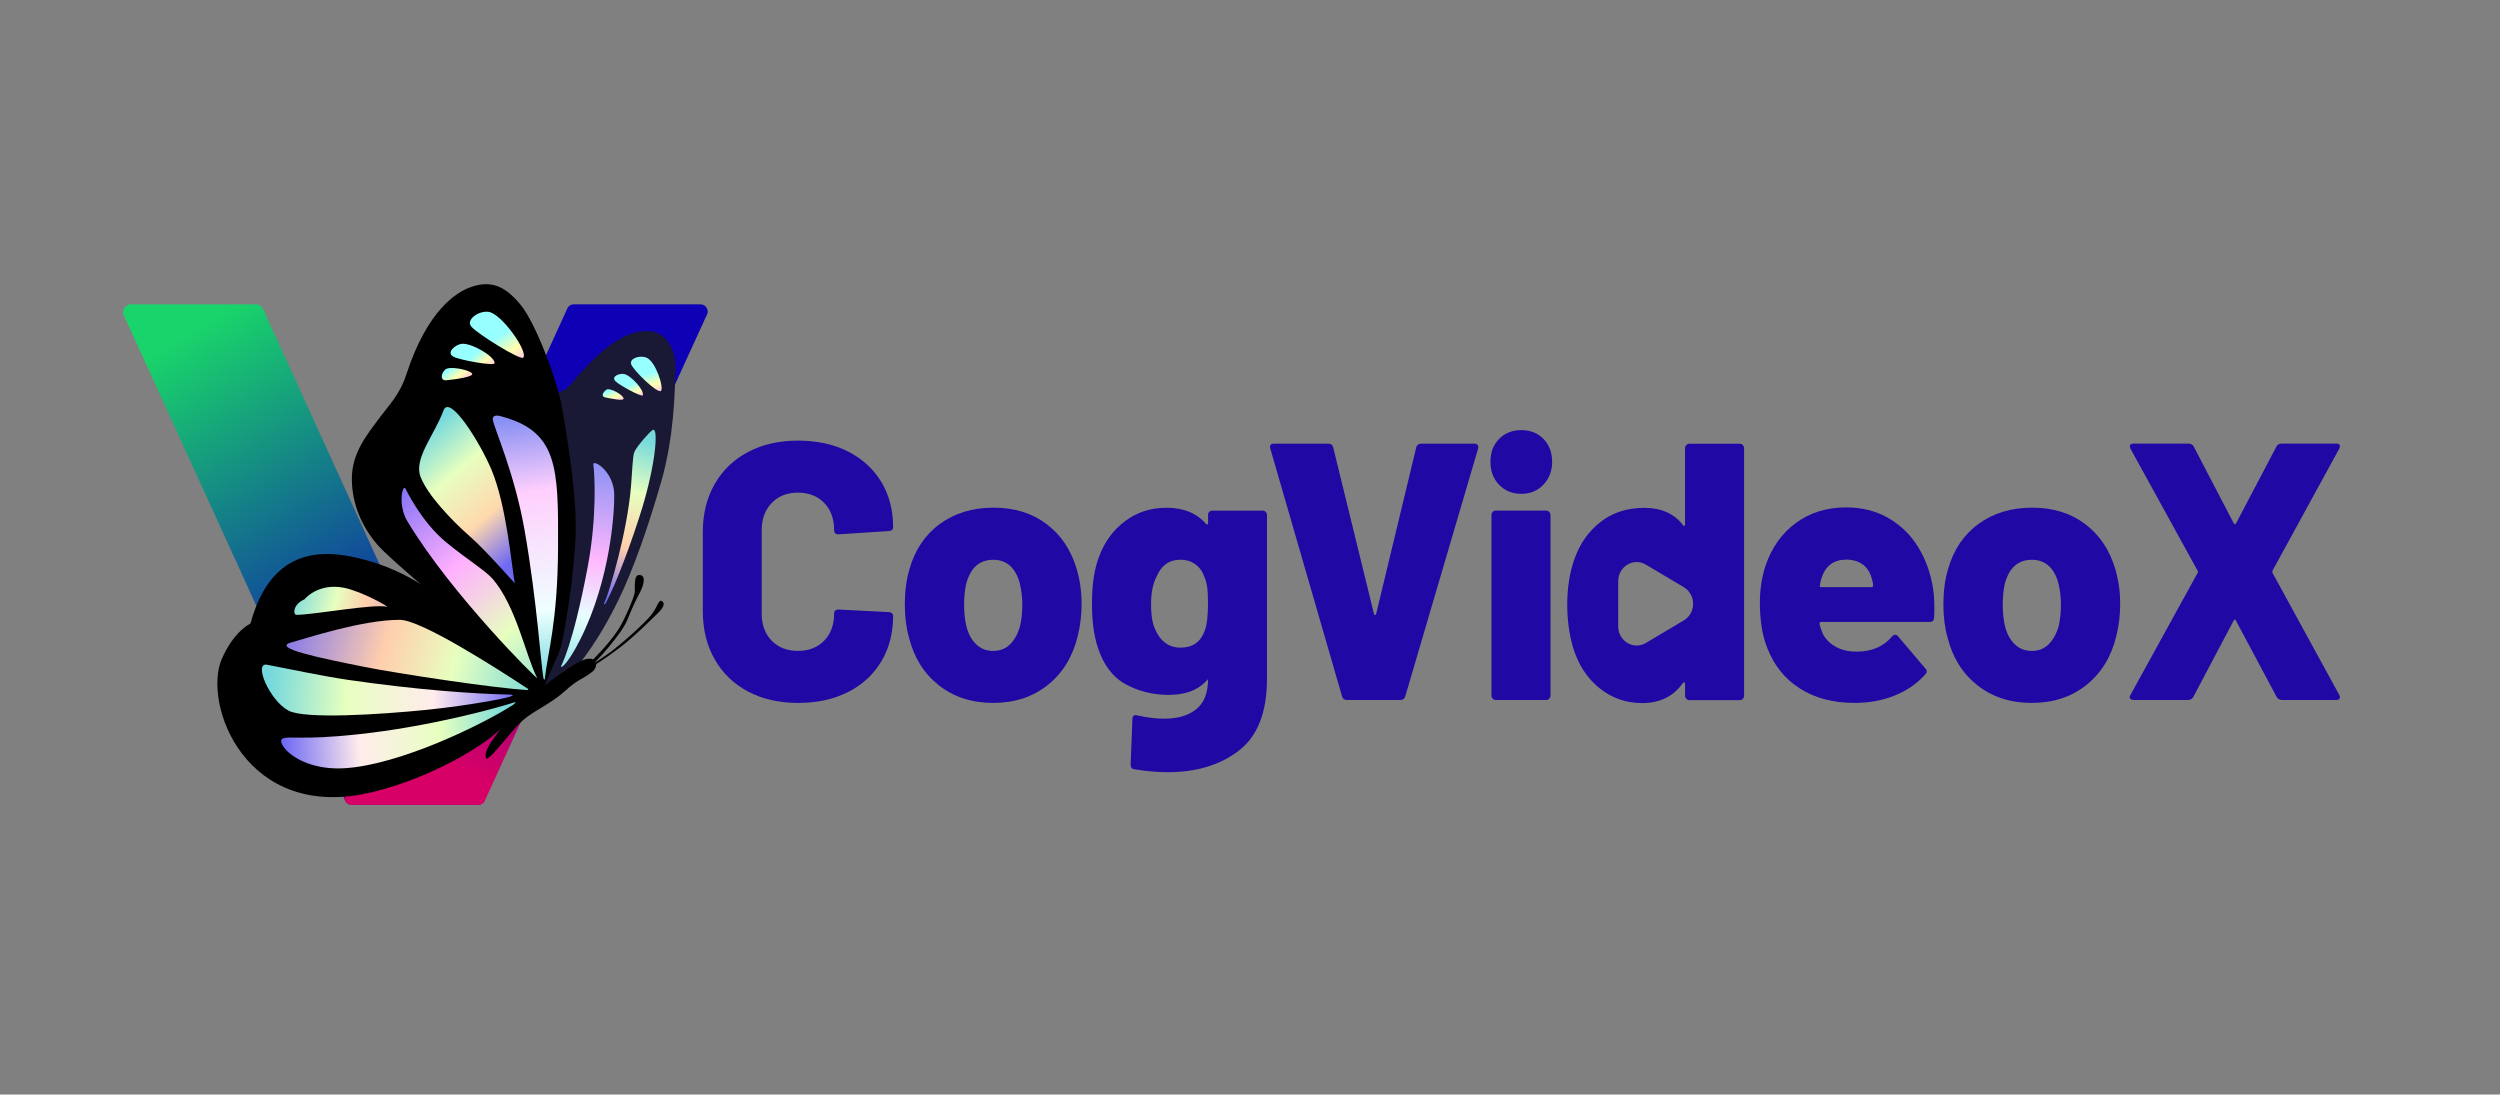 <?xml version="1.0" encoding="utf-8"?>
<!-- Generator: Adobe Illustrator 28.2.0, SVG Export Plug-In . SVG Version: 6.00 Build 0)  -->
<svg version="1.1" id="图层_1" xmlns="http://www.w3.org/2000/svg" xmlns:xlink="http://www.w3.org/1999/xlink" x="0px" y="0px"
	 viewBox="0 0 841.89 368.6" style="enable-background:new 0 0 841.89 368.6;" xml:space="preserve">
<rect x="0" y="0" width="841.89" height="368.6" fill="#808080" stroke="none"/>
<style type="text/css">
	.st0{fill:#1F08A3;}
	.st1{fill:url(#SVGID_1_);}
	.st2{fill:url(#SVGID_00000072969730447947445580000008550966321517582978_);}
	.st3{fill:#191935;}
	.st4{fill:url(#SVGID_00000134944507322615418430000016680692556048730035_);}
	.st5{fill:url(#SVGID_00000079475197965678598910000014857864397887059643_);}
	.st6{fill:url(#SVGID_00000011017870202623612780000003647410284342320817_);}
	.st7{fill:url(#SVGID_00000158717432109861805260000005726541443920151984_);}
	.st8{fill:url(#SVGID_00000142876900428461769000000008069403543541257898_);}
	.st9{fill:url(#SVGID_00000043431278852236617580000017143239672604928432_);}
	.st10{fill:url(#SVGID_00000117640229439763589850000006678067399342795696_);}
	.st11{fill:url(#SVGID_00000110458653123900400710000000913276274190314169_);}
	.st12{fill:url(#SVGID_00000031170474287730726890000016823097828633490353_);}
	.st13{fill:url(#SVGID_00000009584095435268706030000012050499560522802058_);}
	.st14{fill:url(#SVGID_00000020368880049868222280000013138163128272475547_);}
	.st15{fill:url(#SVGID_00000091714870927564046460000005861143291349344438_);}
	.st16{fill:url(#SVGID_00000121271759264793556690000000860873829552106905_);}
	.st17{fill:url(#SVGID_00000038375467373794976910000013035737086102657724_);}
	.st18{fill:url(#SVGID_00000012456568760464884060000014807595715017774739_);}
	.st19{fill:url(#SVGID_00000131350652581417219040000010050473447924313765_);}
</style>
<g id="图层_1_00000155127390320397588370000011557700728645101750_">
</g>
<g>
	<g>
		<g>
			<path class="st0" d="M251.92,232.88c-4.82-2.55-8.57-6.17-11.24-10.85c-2.68-4.69-4-10.11-4-16.28V179.1
				c0-6.08,1.34-11.45,4-16.1s6.41-8.24,11.24-10.79c4.82-2.55,10.43-3.83,16.8-3.83c6.38,0,11.97,1.21,16.8,3.64
				c4.82,2.43,8.57,5.84,11.24,10.24c2.66,4.39,4,9.48,4,15.23c0,0.41-0.14,0.74-0.43,0.99c-0.28,0.25-0.61,0.36-1.02,0.36
				l-16.98,1.1c-0.96,0-1.43-0.46-1.43-1.35c0-3.86-1.12-6.95-3.35-9.24s-5.18-3.45-8.85-3.45s-6.61,1.17-8.85,3.51
				c-2.24,2.35-3.35,5.4-3.35,9.2v28c0,3.78,1.12,6.82,3.35,9.13c2.24,2.3,5.18,3.45,8.85,3.45s6.61-1.15,8.85-3.45
				c2.24-2.3,3.35-5.34,3.35-9.13c0-0.9,0.47-1.35,1.43-1.35l16.98,0.87c0.39,0,0.74,0.13,1.02,0.36c0.28,0.25,0.43,0.54,0.43,0.87
				c0,5.84-1.34,10.98-4,15.42c-2.68,4.44-6.41,7.87-11.24,10.3c-4.82,2.43-10.43,3.64-16.8,3.64
				C262.33,236.71,256.74,235.43,251.92,232.88z"/>
			<path class="st0" d="M316.18,230.79c-5.02-3.95-8.36-9.29-10.05-16.03c-0.96-3.37-1.43-7.07-1.43-11.1
				c0-4.52,0.52-8.5,1.56-11.97c1.83-6.49,5.24-11.58,10.22-15.23c4.98-3.65,11.02-5.5,18.11-5.5c7.01,0,12.95,1.83,17.81,5.5
				c4.87,3.65,8.25,8.69,10.16,15.1c1.12,3.7,1.67,7.65,1.67,11.84c0,3.78-0.44,7.4-1.32,10.85c-1.67,6.91-5.02,12.38-10.05,16.41
				c-5.02,4.03-11.17,6.05-18.41,6.05C327.3,236.71,321.2,234.74,316.18,230.79z M340.21,216.91c1.51-1.53,2.63-3.59,3.34-6.22
				c0.47-2.14,0.72-4.49,0.72-7.02c0-2.47-0.28-4.85-0.83-7.15c-0.65-2.55-1.72-4.52-3.23-5.92s-3.43-2.09-5.73-2.09
				c-4.63,0-7.65,2.68-9.09,8.02c-0.47,1.97-0.72,4.36-0.72,7.15c0,2.55,0.24,4.9,0.72,7.02c0.63,2.63,1.73,4.71,3.29,6.22
				c1.56,1.53,3.48,2.28,5.8,2.28C336.78,219.2,338.69,218.44,340.21,216.91z"/>
			<path class="st0" d="M407.21,172.39c0.28-0.28,0.61-0.43,1.02-0.43h16.98c0.39,0,0.74,0.14,1.02,0.43
				c0.28,0.28,0.43,0.65,0.43,1.06v55.14c0,11.26-3.15,19.32-9.45,24.17c-6.3,4.85-14.27,7.28-23.91,7.28
				c-3.59,0-7.37-0.33-11.35-0.99c-0.8-0.08-1.2-0.61-1.2-1.61l0.6-15.29c0-0.58,0.16-0.96,0.47-1.17c0.32-0.2,0.72-0.22,1.2-0.06
				c3.28,0.74,6.3,1.1,9.09,1.1c4.54,0,8.13-1.07,10.76-3.21c2.63-2.14,3.95-5.51,3.95-10.11l-0.83,0.87
				c-2.87,2.96-7.01,4.44-12.43,4.44c-5.26,0-10.08-1.2-14.47-3.57c-4.38-2.38-7.53-6.58-9.45-12.58c-1.28-3.95-1.91-8.8-1.91-14.55
				c0-6.33,0.76-11.51,2.27-15.54c1.83-5.1,4.76-9.17,8.79-12.21c4.02-3.04,8.71-4.57,14.05-4.57c5.73,0,10.16,1.81,13.28,5.43
				c0.16,0.17,0.32,0.22,0.47,0.19c0.16-0.05,0.24-0.19,0.24-0.43v-2.71C406.8,173.02,406.92,172.67,407.21,172.39z M406.8,203.16
				c0-2.22-0.08-3.97-0.24-5.24c-0.16-1.28-0.47-2.49-0.96-3.64c-0.63-1.81-1.65-3.23-3.06-4.25c-1.4-1.02-3.09-1.54-5.09-1.54
				c-3.75,0-6.41,1.94-8.02,5.8c-1.2,2.3-1.8,5.34-1.8,9.13c0,4.03,0.52,6.99,1.56,8.88c0.72,1.73,1.8,3.13,3.23,4.19
				c1.43,1.07,3.15,1.61,5.13,1.61c4.06,0,6.77-1.89,8.13-5.67C406.44,210.52,406.8,207.43,406.8,203.16z"/>
			<path class="st0" d="M451.94,234.49l-24.14-83.37l-0.13-0.49c0-0.82,0.44-1.23,1.31-1.23h18.3c0.88,0,1.43,0.41,1.67,1.23
				l13.75,56.13c0.08,0.25,0.2,0.36,0.36,0.36s0.28-0.13,0.36-0.36l13.51-56.13c0.24-0.82,0.8-1.23,1.67-1.23h17.94
				c0.47,0,0.83,0.17,1.07,0.49c0.24,0.33,0.28,0.74,0.13,1.23l-24.51,83.37c-0.24,0.82-0.76,1.23-1.56,1.23h-18.17
				C452.69,235.72,452.17,235.31,451.94,234.49z"/>
			<path class="st0" d="M504.84,163.26c-1.95-2.02-2.93-4.58-2.93-7.7c0-3.21,0.98-5.8,2.93-7.76c1.95-1.97,4.44-2.96,7.46-2.96
				s5.51,0.99,7.46,2.96c1.95,1.97,2.93,4.57,2.93,7.76c0,3.04-0.98,5.59-2.93,7.65c-1.95,2.06-4.44,3.09-7.46,3.09
				S506.79,165.27,504.84,163.26z M502.69,235.29c-0.28-0.28-0.43-0.63-0.43-1.04v-60.81c0-0.41,0.14-0.76,0.43-1.06
				c0.28-0.28,0.61-0.43,1.02-0.43h16.98c0.39,0,0.74,0.14,1.02,0.43c0.28,0.28,0.43,0.65,0.43,1.06v60.81
				c0,0.41-0.14,0.76-0.43,1.04c-0.28,0.28-0.61,0.43-1.02,0.43h-16.98C503.31,235.72,502.96,235.58,502.69,235.29z"/>
			<path class="st0" d="M651.35,207.97c-0.08,0.99-0.6,1.48-1.56,1.48h-36.46c-0.16,0-0.32,0.06-0.47,0.19
				c-0.16,0.13-0.2,0.27-0.13,0.43c0.16,0.91,0.55,2.09,1.2,3.57c0.96,1.73,2.39,3.12,4.3,4.19c1.91,1.07,4.27,1.61,7.06,1.61
				c5.02,0,8.96-1.69,11.84-5.06c0.32-0.41,0.68-0.61,1.07-0.61c0.39,0,0.72,0.16,0.96,0.49l9.21,10.85
				c0.32,0.25,0.47,0.58,0.47,0.99c0,0.33-0.16,0.66-0.47,0.99c-2.79,3.13-6.24,5.51-10.35,7.15s-8.58,2.47-13.45,2.47
				c-7.26,0-13.4-1.62-18.47-4.87c-5.07-3.24-8.71-7.8-10.95-13.62c-1.67-4.11-2.5-9.24-2.5-15.42c0-4.27,0.63-8.39,1.91-12.33
				c2.08-6.08,5.48-10.87,10.22-14.36s10.38-5.24,16.91-5.24c5.26,0,9.97,1.17,14.11,3.51c4.14,2.35,7.51,5.59,10.09,9.75
				c2.58,4.16,4.28,8.87,5.09,14.13C651.39,200.69,651.5,203.94,651.35,207.97z M613.46,194.52c-0.32,0.91-0.52,1.76-0.6,2.58
				c-0.16,0.41,0,0.61,0.47,0.61h16.98c0.32,0,0.47-0.16,0.47-0.49c0-0.66-0.16-1.48-0.47-2.47c-0.55-2.05-1.57-3.62-3.06-4.69
				c-1.48-1.07-3.32-1.61-5.56-1.61C617.55,188.49,614.81,190.5,613.46,194.52z"/>
			<path class="st0" d="M665.93,230.79c-5.02-3.95-8.36-9.29-10.05-16.03c-0.96-3.37-1.43-7.07-1.43-11.1
				c0-4.52,0.52-8.5,1.56-11.97c1.83-6.49,5.24-11.58,10.22-15.23c4.98-3.65,11.02-5.5,18.11-5.5c7.01,0,12.95,1.83,17.81,5.5
				c4.87,3.65,8.25,8.69,10.16,15.1c1.12,3.7,1.67,7.65,1.67,11.84c0,3.78-0.44,7.4-1.32,10.85c-1.67,6.91-5.02,12.38-10.05,16.41
				c-5.02,4.03-11.17,6.05-18.41,6.05C677.05,236.71,670.95,234.74,665.93,230.79z M689.96,216.91c1.51-1.53,2.63-3.59,3.35-6.22
				c0.47-2.14,0.72-4.49,0.72-7.02c0-2.47-0.28-4.85-0.83-7.15c-0.65-2.55-1.72-4.52-3.23-5.92c-1.51-1.4-3.43-2.09-5.73-2.09
				c-4.63,0-7.65,2.68-9.09,8.02c-0.47,1.97-0.72,4.36-0.72,7.15c0,2.55,0.24,4.9,0.72,7.02c0.63,2.63,1.73,4.71,3.29,6.22
				c1.56,1.53,3.48,2.28,5.8,2.28C686.53,219.2,688.45,218.44,689.96,216.91z"/>
			<path class="st0" d="M717.33,235.23c-0.24-0.33-0.2-0.74,0.13-1.23l22.6-41.07c0.16-0.25,0.16-0.49,0-0.74l-22.6-41.07
				l-0.24-0.74c0-0.66,0.44-0.99,1.32-0.99h18.41c0.88,0,1.48,0.33,1.8,0.99l13.51,25.91c0.24,0.33,0.47,0.33,0.72,0l13.62-25.91
				c0.32-0.66,0.91-0.99,1.8-0.99h18.41c0.55,0,0.91,0.17,1.07,0.49c0.16,0.33,0.13,0.74-0.13,1.23l-22.47,41.07
				c-0.08,0.25-0.08,0.49,0,0.74l22.47,41.07c0.16,0.33,0.24,0.58,0.24,0.74c0,0.66-0.39,0.99-1.2,0.99h-18.3
				c-0.8,0-1.4-0.33-1.8-0.99l-13.75-25.78c-0.24-0.41-0.47-0.41-0.72,0l-13.62,25.78c-0.39,0.66-0.99,0.99-1.8,0.99h-18.28
				C717.98,235.72,717.57,235.56,717.33,235.23z"/>
		</g>
		<path class="st0" d="M586.89,149.87c-0.28-0.28-0.61-0.43-1.02-0.43h-16.98c-0.39,0-0.74,0.14-1.01,0.43
			c-0.28,0.28-0.43,0.63-0.43,1.06v25.65c0,0.25-0.08,0.41-0.24,0.49c-0.16,0.08-0.32,0-0.47-0.25c-2.95-3.86-7.29-5.8-13.02-5.8
			c-5.73,0-10.61,1.56-14.65,4.69c-4.03,3.12-6.96,7.23-8.79,12.33c-1.67,4.6-2.5,9.78-2.5,15.54c0,5.1,0.63,9.87,1.91,14.32
			c1.75,5.84,4.72,10.44,8.9,13.81c4.19,3.37,8.99,5.06,14.41,5.06c5.98,0,10.57-2.27,13.75-6.79c0.16-0.16,0.32-0.22,0.47-0.19
			c0.16,0.05,0.24,0.19,0.24,0.43v4.08c0,0.41,0.14,0.76,0.43,1.04c0.28,0.28,0.61,0.43,1.01,0.43h16.98c0.39,0,0.74-0.14,1.02-0.43
			c0.28-0.28,0.43-0.63,0.43-1.04v-83.37C587.31,150.52,587.17,150.17,586.89,149.87z M567.06,208.9l-12.8,7.62
			c-4.14,2.47-9.32-0.61-9.32-5.56V195.7c0-4.95,5.18-8.02,9.32-5.56l12.8,7.62C571.2,200.25,571.2,206.42,567.06,208.9z"/>
	</g>
	<g>
		<g>
			
				<linearGradient id="SVGID_1_" gradientUnits="userSpaceOnUse" x1="59.276" y1="254.77" x2="135.979" y2="126.215" gradientTransform="matrix(1 0 0 -1 0 369.276)">
				<stop  offset="0" style="stop-color:#19D46A"/>
				<stop  offset="1" style="stop-color:#0D00B5"/>
			</linearGradient>
			<path class="st1" d="M160.69,271.07h-42.1c-0.88,0-1.72-0.44-2.2-1.18L41.9,106.64c-1.2-1.76,0.08-4.16,2.2-4.16h42.1
				c0.88,0,1.72,0.44,2.2,1.18l74.49,163.25C164.09,268.68,162.83,271.07,160.69,271.07z"/>
		</g>
		<g>
			
				<linearGradient id="SVGID_00000052810148107182236330000012848981250606710167_" gradientUnits="userSpaceOnUse" x1="146.394" y1="179.088" x2="200.034" y2="58.491" gradientTransform="matrix(1 0 0 1 0 76.855)">
				<stop  offset="4.256583e-04" style="stop-color:#D70066"/>
				<stop  offset="1" style="stop-color:#0D00B5"/>
			</linearGradient>
			<path style="fill:url(#SVGID_00000052810148107182236330000012848981250606710167_);" d="M235.89,102.48h-42.66
				c-0.8,0-1.56,0.39-2.02,1.07l-74.81,163.72c-1.09,1.62,0.06,3.8,2.02,3.8h42.66c0.8,0,1.56-0.39,2.02-1.07l74.81-163.72
				C239,104.66,237.85,102.48,235.89,102.48z"/>
		</g>
		<g>
			<path class="st3" d="M218.63,111.51c-7.17-0.43-15.24,4.27-26.77,18.35c-2.74,3.34-12.85,3.26-11.59,10.33
				c6.11,34.58-25.94,107.11-18.77,107.53s25.09-13.28,31.42-21.29c6.33-8.02,10.54-14.55,15.39-24.46
				c4.85-9.91,9.91-24.25,14.33-39.64c4.43-15.39,4.65-30.57,4.85-39.21C227.56,120.36,225.81,111.92,218.63,111.51z"/>
			<path d="M189.18,136.8c-1.69-9.28-8.93-28.14-13.78-34.05c-4.85-5.91-9.64-8.82-17.29-5.91c-4.22,1.61-14.13,7.32-21.29,29.31
				c-2.3,7.04-6.11,10.54-9.48,15.18c-3.37,4.65-8.85,10.96-8.85,19.83c0,8.85,3.62,16.43,8.47,22.11
				c4.85,5.69,25.78,22.46,30.25,27.1c4.47,4.65,16.74,16.77,19.91,22.27c3.17,5.48,3.17,5.48,3.17,5.48s6.02-13.92,7.91-18.35
				c1.89-4.43,5.37-27.83,5.69-41.12C194.17,165.38,190.39,143.46,189.18,136.8z"/>
			<path d="M164.13,255.42c-0.76,0.39-1.29-1.87,1.4-5.75c2.69-3.87,8.09-11.39,12.44-14.68c4.35-3.29,15.26-12.1,19.37-13.02
				c4.11-0.94,4.08,2.74,2.11,4.25c-3.76,2.91-4.46,2.2-9.28,6.55c-4.82,4.35-10.68,6.69-14.32,9.98
				C172.22,246.03,166.35,254.25,164.13,255.42z"/>
			<path d="M124.89,189.1c-12.46-3.64-32.79-7.59-40.54,20.88c0,0-5.46,2.39-9.62,11.84c-6.63,15.06,7.89,55.39,50.79,44.9
				c20.36-4.98,37.37-15.78,42.38-20.66c7.58-7.37,12.47-7.83,12.47-7.83C177.15,227.43,152.74,197.23,124.89,189.1z"/>
			<path d="M197.04,224.68c4.09-3.78,9.35-9.48,11.67-13.48c2.32-4,4.55-9.59,4.96-11.24c0.41-1.65-0.61-6.61,1.81-6.33
				c2.44,0.3,0.94,4.22-0.09,6.08c-1.4,2.52-3.06,6.35-4.17,9.13c-1.12,2.79-5.06,7.83-8.24,11.39c-3.18,3.56-6.33,6.09-6.33,6.09
				L197.04,224.68z"/>
			<path d="M195.8,225.98c0,0,5.06-3.04,9.17-5.95c4.09-2.91,12.38-10.39,14.44-13.06c2.06-2.66,2.39-5.24,3.48-4.55
				c1.92,1.23-1.26,3.98-2.63,5.31c-1.37,1.32-6.06,5.94-9.72,8.91C206.88,219.62,197.4,226.46,195.8,225.98z"/>
			
				<linearGradient id="SVGID_00000070798706056830547700000003974558205504861373_" gradientUnits="userSpaceOnUse" x1="175.096" y1="228.518" x2="187.427" y2="140.314" gradientTransform="matrix(1 0 0 -1 0 369.276)">
				<stop  offset="0" style="stop-color:#8890F4"/>
				<stop  offset="0.283" style="stop-color:#FFCFFD"/>
				<stop  offset="0.606" style="stop-color:#F4F0FE"/>
				<stop  offset="0.734" style="stop-color:#EFFFFF"/>
				<stop  offset="1" style="stop-color:#75D9DD"/>
			</linearGradient>
			<path style="fill:url(#SVGID_00000070798706056830547700000003974558205504861373_);" d="M183.02,228.43
				c0.08,0.41,0.39,0.66,0.44,0.25c0.91-8.69,4.36-18.96,4.47-44.43c0.11-26.91,0-39.18-19.64-44.18c-1.29-0.33-2.54-0.03-2.33,1.28
				c0.47,3.01,7.29,17.84,10.69,37.18C180.85,202.38,182.2,224.39,183.02,228.43z"/>
			
				<linearGradient id="SVGID_00000148655111165341704870000015822622798822732439_" gradientUnits="userSpaceOnUse" x1="180.261" y1="133.86" x2="180.258" y2="133.862" gradientTransform="matrix(1 0 0 -1 0 369.276)">
				<stop  offset="0" style="stop-color:#00C6B8"/>
				<stop  offset="0.839" style="stop-color:#4B4BFF"/>
			</linearGradient>
			<path style="fill:url(#SVGID_00000148655111165341704870000015822622798822732439_);" d="M180.27,235.42
				C180.2,235.47,180.31,235.37,180.27,235.42L180.27,235.42z"/>
			
				<linearGradient id="SVGID_00000162335655504960668340000008042784563402819467_" gradientUnits="userSpaceOnUse" x1="91.819" y1="162.33" x2="182.751" y2="137.353" gradientTransform="matrix(1 0 0 -1 0 369.276)">
				<stop  offset="5.071865e-03" style="stop-color:#6F69F4"/>
				<stop  offset="0.415" style="stop-color:#FFCEAD"/>
				<stop  offset="0.596" style="stop-color:#EFEFB9"/>
				<stop  offset="0.673" style="stop-color:#E7FFBF"/>
				<stop  offset="1" style="stop-color:#75D9DD"/>
			</linearGradient>
			<path style="fill:url(#SVGID_00000162335655504960668340000008042784563402819467_);" d="M98.06,216.36
				c-6.71,1.86,9.43,5.17,24.79,8.25c10.54,2.11,43.58,7.17,54.82,7.76c0.25,0.02,0.3-0.28,0.08-0.43
				c-11.17-7.34-36.02-23.21-43.1-23.21C121.93,208.71,103.08,214.98,98.06,216.36z"/>
			
				<linearGradient id="SVGID_00000183956648102935592230000000034257340353923987_" gradientUnits="userSpaceOnUse" x1="129.931" y1="208.206" x2="193.071" y2="132.703" gradientTransform="matrix(1 0 0 -1 0 369.276)">
				<stop  offset="5.071865e-03" style="stop-color:#6F69F4"/>
				<stop  offset="0.382" style="stop-color:#FFAFFF"/>
				<stop  offset="0.513" style="stop-color:#F5D1E4"/>
				<stop  offset="0.673" style="stop-color:#E7FFBF"/>
				<stop  offset="0.972" style="stop-color:#75D9DD"/>
			</linearGradient>
			<path style="fill:url(#SVGID_00000183956648102935592230000000034257340353923987_);" d="M136.52,164.49
				c0,0,5.26,11.15,13.61,18.03c7.18,5.92,13.48,9.73,15.81,12.46c7.94,9.29,11.01,25.56,14.93,33.32
				c0.58,1.13-28.73-27.91-43.64-52.68C133.82,169.95,135.6,162.96,136.52,164.49z"/>
			
				<linearGradient id="SVGID_00000127743825081950367160000014214139936879980969_" gradientUnits="userSpaceOnUse" x1="120.553" y1="180.132" x2="113.43" y2="185.232" gradientTransform="matrix(0.966 0.257 0.257 -0.966 1.657 269.993)">
				<stop  offset="0" style="stop-color:#FFA2FF"/>
				<stop  offset="0.557" style="stop-color:#FFFFB0"/>
				<stop  offset="0.713" style="stop-color:#DDFFCA"/>
				<stop  offset="1" style="stop-color:#97FFFF"/>
			</linearGradient>
			<path style="fill:url(#SVGID_00000127743825081950367160000014214139936879980969_);" d="M155.29,115.81
				c3.06-0.57,11.29,4.06,11.29,6.49c0,1.1-11.76-1.07-13.8-2.13C150.06,118.75,153.27,116.18,155.29,115.81z"/>
			
				<linearGradient id="SVGID_00000054976593115952198230000008003013541946111389_" gradientUnits="userSpaceOnUse" x1="168.498" y1="247.572" x2="163.841" y2="254.249" gradientTransform="matrix(0.999 -0.05 -0.05 -0.999 0.977 386.055)">
				<stop  offset="0" style="stop-color:#FFA2FF"/>
				<stop  offset="0.557" style="stop-color:#FFFFB0"/>
				<stop  offset="0.713" style="stop-color:#DDFFCA"/>
				<stop  offset="1" style="stop-color:#97FFFF"/>
			</linearGradient>
			<path style="fill:url(#SVGID_00000054976593115952198230000008003013541946111389_);" d="M149.94,124.45
				c1.48-1.29,7.8,0.05,8.96,1.23c1.24,1.26-6.21,2.13-8.65,2.38C148.19,128.25,148.45,125.74,149.94,124.45z"/>
			
				<linearGradient id="SVGID_00000169534306769865638960000010624933101701591231_" gradientUnits="userSpaceOnUse" x1="110.646" y1="167.658" x2="99.147" y2="175.891" gradientTransform="matrix(0.932 0.362 0.362 -0.932 11.275 241.699)">
				<stop  offset="0" style="stop-color:#FFA2FF"/>
				<stop  offset="0.557" style="stop-color:#FFFFB0"/>
				<stop  offset="0.713" style="stop-color:#DDFFCA"/>
				<stop  offset="1" style="stop-color:#97FFFF"/>
			</linearGradient>
			<path style="fill:url(#SVGID_00000169534306769865638960000010624933101701591231_);" d="M164.36,104.99
				c4.57,0.41,13.81,13.86,11.8,15.47c-1.06,0.85-15.4-8-17.48-10.52C156.88,107.77,160.94,104.67,164.36,104.99z"/>
			
				<linearGradient id="SVGID_00000079458906221052217860000002178591648295304114_" gradientUnits="userSpaceOnUse" x1="162.853" y1="71.236" x2="157.611" y2="74.99" gradientTransform="matrix(0.83 0.558 0.558 -0.83 38.972 104.082)">
				<stop  offset="0" style="stop-color:#FFA2FF"/>
				<stop  offset="0.557" style="stop-color:#FFFFB0"/>
				<stop  offset="0.713" style="stop-color:#DDFFCA"/>
				<stop  offset="1" style="stop-color:#97FFFF"/>
			</linearGradient>
			<path style="fill:url(#SVGID_00000079458906221052217860000002178591648295304114_);" d="M210.08,125.93
				c2.3,0.35,6.93,5.43,6.39,7.18c-0.24,0.79-8.03-3.48-9.21-4.72C205.69,126.74,208.57,125.71,210.08,125.93z"/>
			
				<linearGradient id="SVGID_00000111909030176016825680000003151376107357579152_" gradientUnits="userSpaceOnUse" x1="189.134" y1="139.336" x2="185.66" y2="144.319" gradientTransform="matrix(0.975 0.221 0.221 -0.975 -7.404 231.116)">
				<stop  offset="0" style="stop-color:#FFA2FF"/>
				<stop  offset="0.557" style="stop-color:#FFFFB0"/>
				<stop  offset="0.713" style="stop-color:#DDFFCA"/>
				<stop  offset="1" style="stop-color:#97FFFF"/>
			</linearGradient>
			<path style="fill:url(#SVGID_00000111909030176016825680000003151376107357579152_);" d="M204.3,131.19
				c1.1-0.69,5.64,1.8,5.7,3.02c0.06,0.99-4.39-0.06-6.19-0.38C202.28,133.57,203.06,131.96,204.3,131.19z"/>
			
				<linearGradient id="SVGID_00000124859780877684741540000003625974166378130101_" gradientUnits="userSpaceOnUse" x1="158.472" y1="62.348" x2="151.177" y2="67.571" gradientTransform="matrix(0.788 0.615 0.615 -0.788 56.94 86.353)">
				<stop  offset="0" style="stop-color:#FFA2FF"/>
				<stop  offset="0.557" style="stop-color:#FFFFB0"/>
				<stop  offset="0.713" style="stop-color:#DDFFCA"/>
				<stop  offset="1" style="stop-color:#97FFFF"/>
			</linearGradient>
			<path style="fill:url(#SVGID_00000124859780877684741540000003625974166378130101_);" d="M217.7,120.44
				c3.17,1.28,5.95,10.27,4.88,11.2c-1.15,0.99-9.06-6.66-10-8.9C211.77,120.81,215.31,119.48,217.7,120.44z"/>
			
				<linearGradient id="SVGID_00000151505342341095507280000017826952898926496684_" gradientUnits="userSpaceOnUse" x1="177.084" y1="184.135" x2="142.996" y2="223.856" gradientTransform="matrix(1 0 0 -1 0 369.276)">
				<stop  offset="5.071865e-03" style="stop-color:#6F69F4"/>
				<stop  offset="0.329" style="stop-color:#FFD9AD"/>
				<stop  offset="0.635" style="stop-color:#EAFABD"/>
				<stop  offset="0.673" style="stop-color:#E7FFBF"/>
				<stop  offset="1" style="stop-color:#75D9DD"/>
			</linearGradient>
			<path style="fill:url(#SVGID_00000151505342341095507280000017826952898926496684_);" d="M173.34,196.31
				c-0.98-4.96-2.65-25.72-7.8-38.06c-3.75-8.98-14.08-25.72-16.19-20.02c-3.09,8.35-10.11,16.16-7.72,22.36
				c2.38,6.16,10.5,14.69,16.58,20.03C164.09,185.75,173.43,196.75,173.34,196.31z"/>
			
				<linearGradient id="SVGID_00000039821377531076698740000016045699938930074037_" gradientUnits="userSpaceOnUse" x1="168.016" y1="130.694" x2="81.792" y2="131.85" gradientTransform="matrix(0.999 0.036 0.036 -0.999 2.022 360.648)">
				<stop  offset="5.071865e-03" style="stop-color:#6F69F4"/>
				<stop  offset="0.33" style="stop-color:#FFECEC"/>
				<stop  offset="0.591" style="stop-color:#EDFACB"/>
				<stop  offset="0.673" style="stop-color:#E7FFBF"/>
				<stop  offset="0.972" style="stop-color:#75D9DD"/>
			</linearGradient>
			<path style="fill:url(#SVGID_00000039821377531076698740000016045699938930074037_);" d="M117.43,228.98
				c-7.92-1.15-19.95-3.64-27.47-5.12c-4.74-0.94,0.83,12.13,7.23,15.47c5.53,2.88,30.29,1.34,46.74-0.31
				c13.65-1.37,34.4-4.98,27.29-5.12C159.49,233.64,140.45,232.32,117.43,228.98z"/>
			
				<linearGradient id="SVGID_00000040549751368890075800000016406046424980702142_" gradientUnits="userSpaceOnUse" x1="104.442" y1="126.537" x2="183.929" y2="126.537" gradientTransform="matrix(0.999 -0.053 -0.053 -0.999 -2.892 382.079)">
				<stop  offset="5.071865e-03" style="stop-color:#6F69F4"/>
				<stop  offset="0.33" style="stop-color:#FFECEC"/>
				<stop  offset="0.591" style="stop-color:#EDFACB"/>
				<stop  offset="0.673" style="stop-color:#E7FFBF"/>
				<stop  offset="0.972" style="stop-color:#75D9DD"/>
			</linearGradient>
			<path style="fill:url(#SVGID_00000040549751368890075800000016406046424980702142_);" d="M172.91,237.28
				c0.35-0.24,0.94-0.96,0.55-0.83c-6.13,1.97-28.62,8.25-53.23,10.87c-18.84,2-22.85,0.44-25.02,1.39
				c-2.6,1.13,4.63,10.88,20.68,10C134.38,257.67,162.38,244.1,172.91,237.28z"/>
			
				<linearGradient id="SVGID_00000163791769488651178610000006995591105667394192_" gradientUnits="userSpaceOnUse" x1="154.783" y1="149.853" x2="87.82" y2="163.946" gradientTransform="matrix(0.999 0.042 0.042 -0.999 1.555 359.628)">
				<stop  offset="5.071865e-03" style="stop-color:#6F69F4"/>
				<stop  offset="0.601" style="stop-color:#FFCEAD"/>
				<stop  offset="0.707" style="stop-color:#EFEFB9"/>
				<stop  offset="0.752" style="stop-color:#E7FFBF"/>
				<stop  offset="0.976" style="stop-color:#75D9DD"/>
			</linearGradient>
			<path style="fill:url(#SVGID_00000163791769488651178610000006995591105667394192_);" d="M99.81,207.05
				c-1.15,0-1.24-3.51,2.74-5.24c0,0,4.44-5.58,13.21-3.89c6.05,1.17,15.76,6.69,14.49,6.41
				C125.62,203.29,105.6,207.05,99.81,207.05z"/>
			
				<linearGradient id="SVGID_00000058564881533081704170000010681590285087118983_" gradientUnits="userSpaceOnUse" x1="205.44" y1="213.706" x2="190.218" y2="136.673" gradientTransform="matrix(1 0 0 -1 0 369.276)">
				<stop  offset="0" style="stop-color:#8890F4"/>
				<stop  offset="0.425" style="stop-color:#FFB8FD"/>
				<stop  offset="0.549" style="stop-color:#F4D9FE"/>
				<stop  offset="0.673" style="stop-color:#E7FFFF"/>
				<stop  offset="1" style="stop-color:#75D9DD"/>
			</linearGradient>
			<path style="fill:url(#SVGID_00000058564881533081704170000010681590285087118983_);" d="M188.91,224.52
				c0-0.43,3.89-6.5,8.99-33.55c3.18-16.79,2.36-31.58,1.91-34.49c-0.33-2.06,6.9,2.05,7.04,10.02c0.09,5.69-1.17,28.49-11.53,49.01
				C191.09,223.87,188.93,224.98,188.91,224.52z"/>
			
				<linearGradient id="SVGID_00000147192695983014756520000014062130175962991015_" gradientUnits="userSpaceOnUse" x1="204.03" y1="167.313" x2="218.575" y2="220.959" gradientTransform="matrix(1 0 0 -1 0 369.276)">
				<stop  offset="5.071865e-03" style="stop-color:#6F69F4"/>
				<stop  offset="0.329" style="stop-color:#FFCEAD"/>
				<stop  offset="0.571" style="stop-color:#EFEFB9"/>
				<stop  offset="0.673" style="stop-color:#E7FFBF"/>
				<stop  offset="1" style="stop-color:#75D9DD"/>
			</linearGradient>
			<path style="fill:url(#SVGID_00000147192695983014756520000014062130175962991015_);" d="M203.78,203.43
				c-0.13,0.2-0.47,0.06-0.36-0.14c2.06-4.63,7.76-24.24,9.04-39.07c0.5-5.83,0.54-10.47,1.18-12.03c0.74-1.84,5.13-6.77,6.14-7.39
				c2.05-1.21,1.09,11.12-3.57,26.43C213.32,180.66,207.5,196.94,203.78,203.43z"/>
		</g>
	</g>
</g>
</svg>
